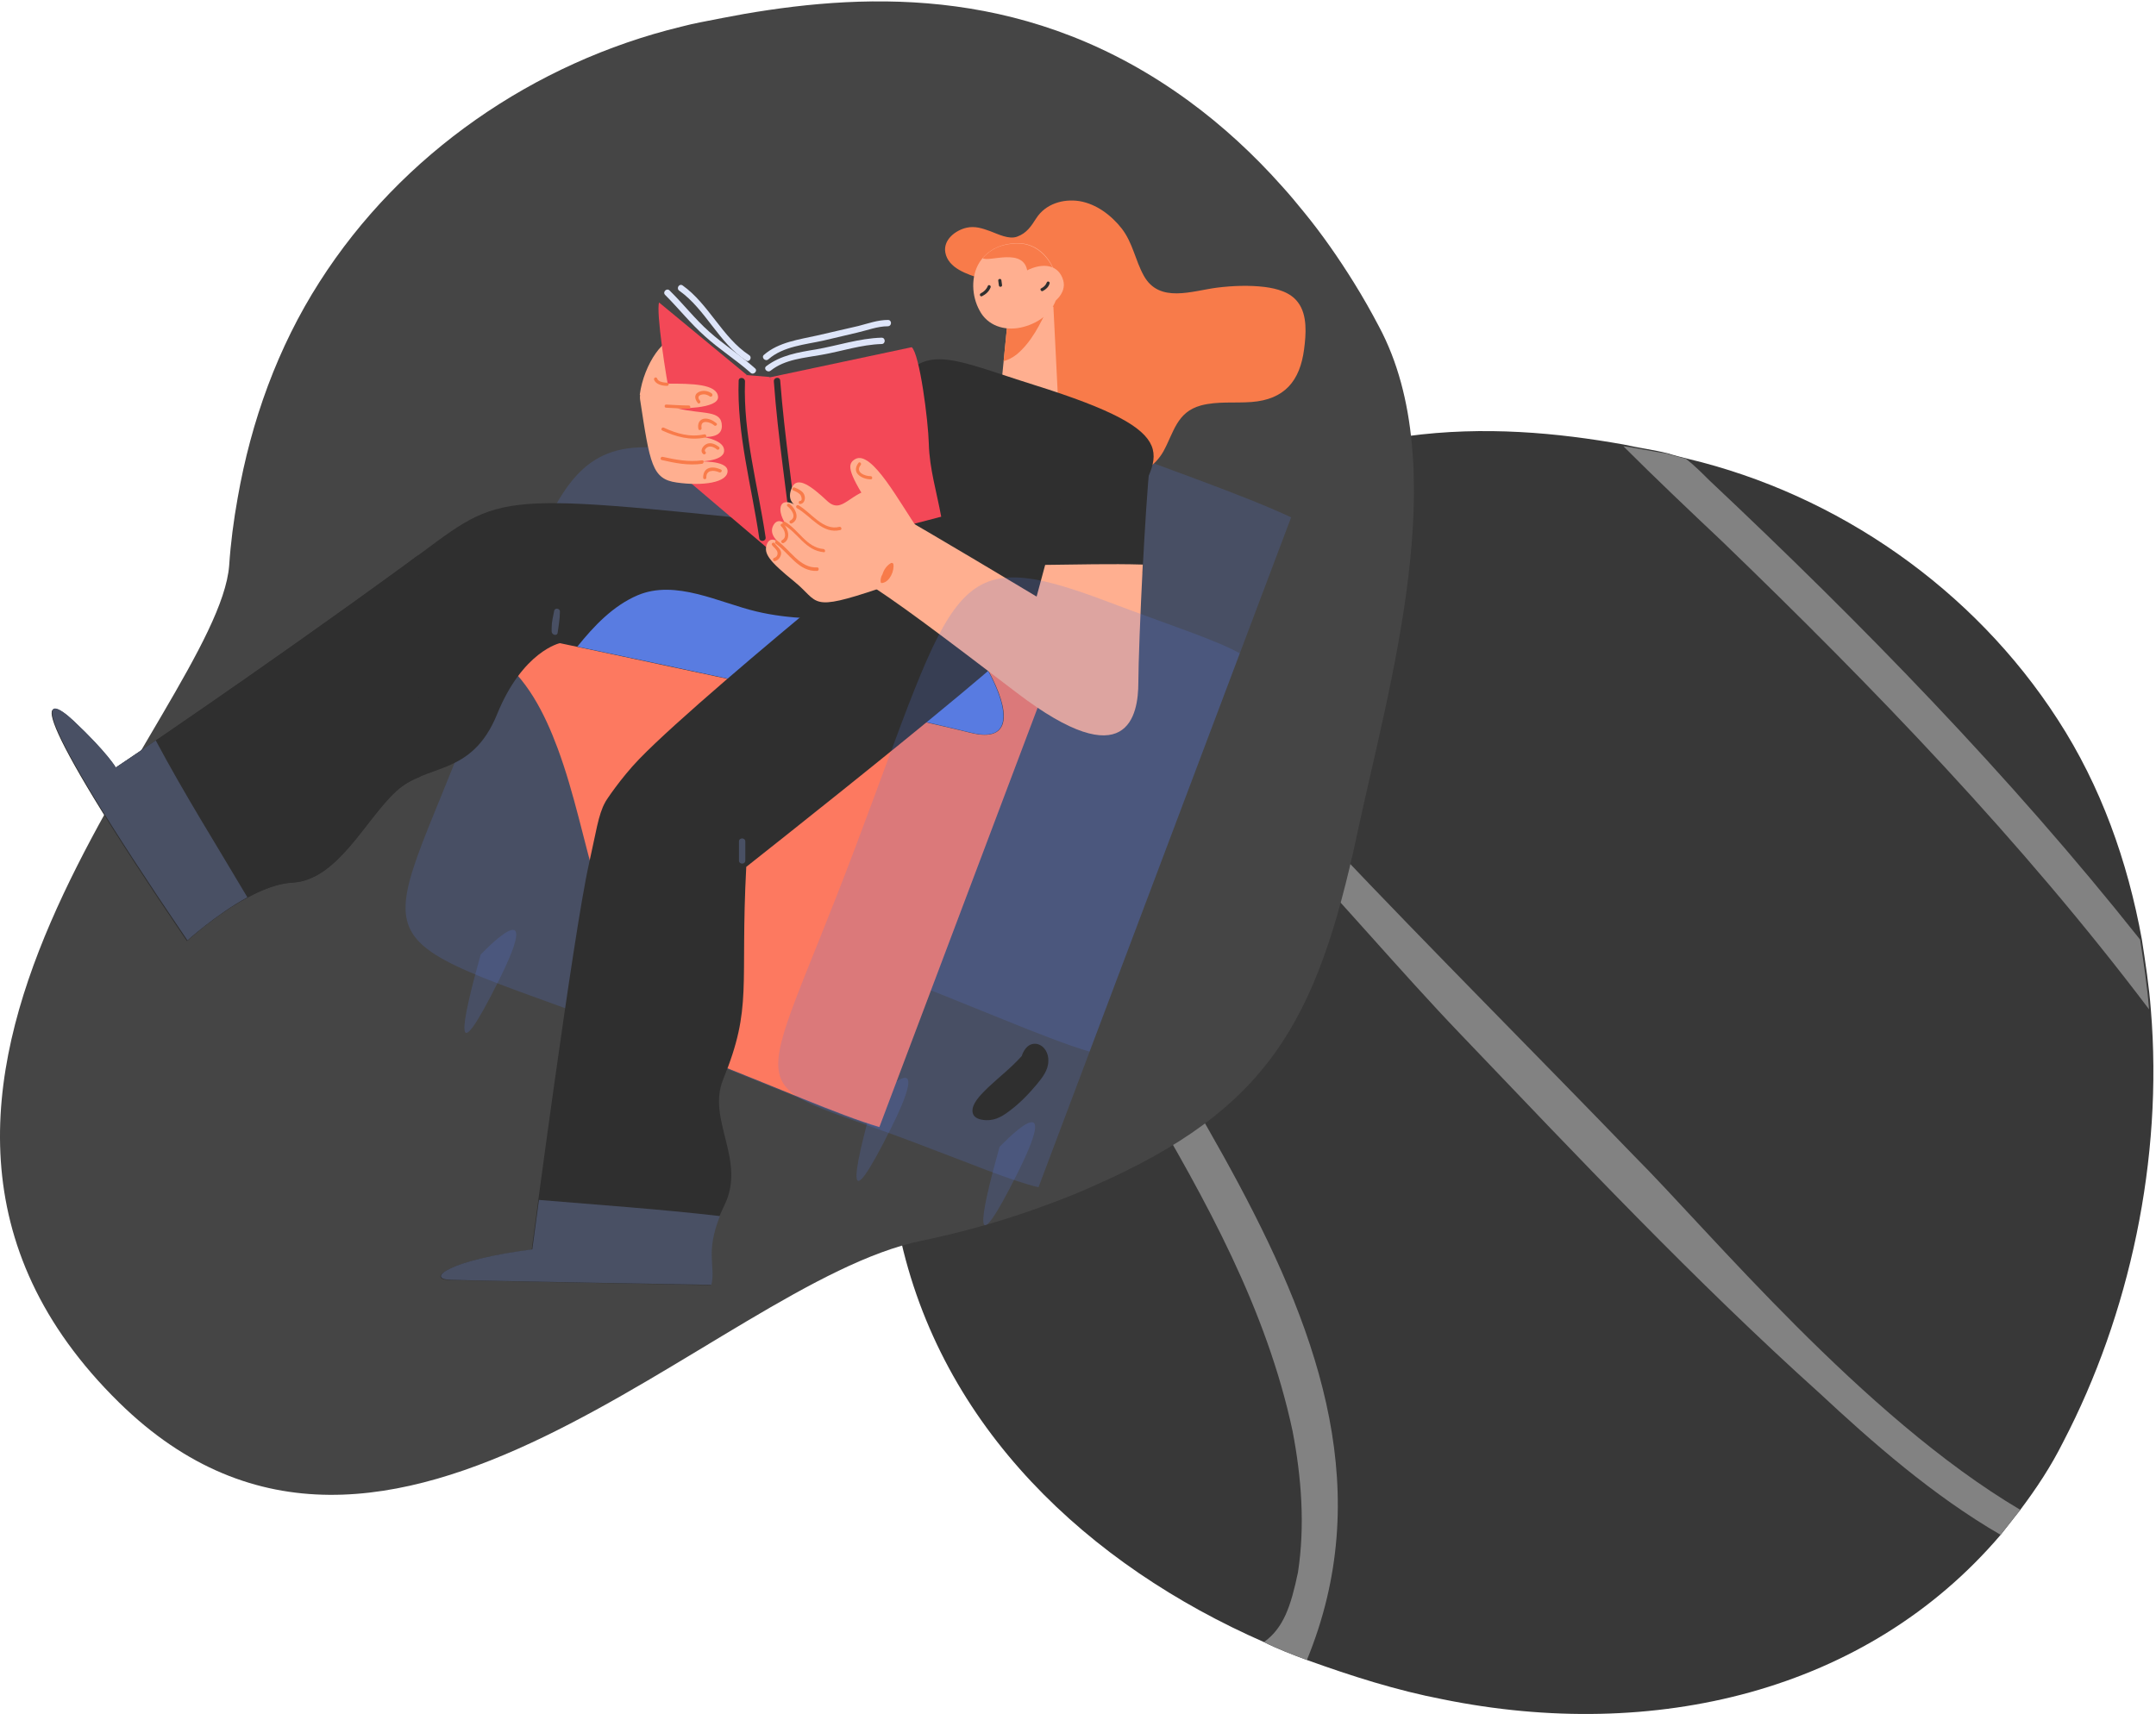 <?xml version="1.0" encoding="utf-8"?>
<svg xmlns="http://www.w3.org/2000/svg" fill="none" height="513" viewBox="0 0 645 513" width="645">
<path d="M269.02 368.896C281.323 427.2 325.72 468.388 378.14 491.389C382.42 493.529 386.699 495.134 390.978 496.738C404.351 501.552 417.724 505.832 431.631 508.506C494.75 521.344 558.404 506.367 598.522 459.295C600.661 456.62 602.266 454.481 604.406 451.806C609.22 445.387 613.499 438.968 617.243 431.48C637.035 393.501 647.198 346.965 643.454 302.033C642.919 295.079 641.849 288.125 640.779 281.171C636.5 257.636 628.476 235.17 615.639 215.378C590.498 176.33 549.845 147.98 504.913 137.282C502.774 136.747 500.634 136.212 499.029 135.677C494.75 134.607 490.471 134.072 485.657 133.003C446.609 126.049 397.397 124.444 349.791 159.748C339.627 167.237 329.999 175.795 321.441 185.423C319.301 188.098 316.627 190.772 314.487 193.447C309.138 200.401 303.789 207.354 299.51 214.843C296.835 219.122 294.16 223.936 292.021 228.216C268.485 272.078 258.857 322.894 269.02 368.896Z" fill="#383838"/>
<path d="M485.656 133.534C495.284 143.162 505.447 152.791 515.076 161.884C560.543 205.747 604.94 251.748 642.918 302.029C642.383 295.076 641.313 288.122 640.243 281.168C601.195 231.957 556.798 186.49 511.331 143.698C509.192 141.558 507.052 139.418 504.378 137.279C502.238 136.744 500.098 136.209 498.493 135.674C494.214 135.139 489.935 134.069 485.656 133.534Z" fill="#828282"/>
<path d="M436.979 309.52C471.747 345.893 507.051 383.337 544.495 417.036C560.007 431.478 578.194 447.526 598.52 459.293C600.66 456.619 602.265 454.479 604.404 451.805C557.333 423.99 511.331 368.359 488.865 345.893C458.91 314.869 428.42 284.379 399 253.355C376 229.284 350.859 203.609 321.974 186.492C319.834 189.166 317.16 191.841 315.02 194.515C362.627 220.726 400.07 271.007 436.979 309.52Z" fill="#828282"/>
<path d="M378.141 491.389C382.421 493.529 386.7 495.133 390.979 496.738C431.632 397.781 326.791 310.056 298.976 215.378C296.301 219.657 293.627 224.471 291.487 228.751C314.488 297.753 371.188 355.523 386.7 428.27C389.375 442.178 390.444 456.62 388.305 470.528C386.165 480.691 384.025 487.11 378.141 491.389Z" fill="#828282"/>
<path d="M406.056 249.387C393.885 306.358 379.026 331.969 327.655 354.668C323.548 356.535 319.367 358.252 315.111 359.82C302.193 364.748 288.902 368.556 275.537 371.319C213.936 384.012 116.271 498.851 35.63 419.704C-59.273 326.518 65.049 212.949 68.558 169.269C69.006 162.474 69.902 155.679 71.097 149.034C75.129 125.961 83.118 103.86 95.588 84.371C120.079 45.992 159.802 18.664 203.781 7.987C205.797 7.464 207.739 7.016 209.68 6.643C213.787 5.821 218.117 5 222.597 4.179C260.753 -2.392 308.913 -3.96 355.655 30.238C365.66 37.555 374.994 46.142 383.431 55.624C385.746 58.163 387.911 60.776 390.151 63.539C395.527 70.11 400.455 77.203 405.01 84.521C407.698 88.852 410.162 93.182 412.552 97.737C435.027 139.775 415.688 204.437 406.056 249.387Z" fill="#454545"/>
<path d="M143.793 285.672C137.82 307.103 135.07 321.8 149.293 293.258C163.517 264.716 143.793 285.672 143.793 285.672Z" fill="#597CE1" fill-opacity="0.2"/>
<path d="M261.09 329.955C255.116 351.385 252.367 366.083 266.59 337.541C280.814 308.999 261.09 329.955 261.09 329.955Z" fill="#597CE1" fill-opacity="0.2"/>
<path d="M299.02 343.23C293.046 364.66 290.296 379.358 304.52 350.816C318.743 322.274 299.02 343.23 299.02 343.23Z" fill="#597CE1" fill-opacity="0.2"/>
<path d="M386.258 154.815C371.939 148.083 349.087 140.307 314.761 127.316C229.514 95.171 235.867 108.352 205.524 188.762C175.18 269.173 164.939 253.337 261.28 289.655C292.287 301.413 312.2 310.611 325.95 314.688L386.258 154.815Z" fill="#597CE1" fill-opacity="0.2"/>
<path d="M323.295 177.572C308.976 170.84 286.124 163.064 251.798 150.073C166.551 117.928 172.905 131.109 142.561 211.519C112.217 291.93 101.976 276.094 198.317 312.411C229.325 324.17 249.238 333.367 262.987 337.445L323.295 177.572Z" fill="#597CE1" fill-opacity="0.2"/>
<path d="M291.339 199.003C265.642 191.228 238.901 187.245 212.161 185.728C191.964 184.59 171.577 184.874 151.474 187.15C150.431 189.995 149.388 193.029 148.25 196.158C157.543 202.606 162.948 213.511 166.835 223.942C171.861 237.501 174.611 251.725 178.688 265.569C183.524 281.594 191.395 296.577 201.825 309.567C203.437 311.559 205.144 313.55 206.851 315.447C233.117 325.593 250.565 333.558 263.081 337.256L312.485 206.304C305.468 203.649 298.451 201.184 291.339 199.003Z" fill="#FD7960"/>
<path d="M388.343 90.525C386.067 87.395 381.99 86.352 378.387 85.878C373.74 85.309 368.81 85.499 364.163 86.068C356.672 87.016 346.811 90.904 342.164 82.465C339.604 77.818 338.94 72.792 335.621 68.431C332.492 64.448 328.035 61.034 322.915 60.181C317.984 59.422 312.769 61.034 310.019 65.301C308.502 67.672 307.174 69.758 304.329 70.801C301.864 71.749 298.545 70.043 296.269 69.189C293.899 68.336 291.718 67.577 289.158 68.146C285.839 68.905 282.141 71.749 282.805 75.542C283.658 80.284 289.347 82.085 293.614 83.413C294.089 85.12 295.037 86.068 296.364 87.206C299.209 89.576 301.485 91.947 303.761 94.886C308.881 101.524 311.536 111.386 309.924 119.635C308.976 124.377 308.407 128.454 310.588 133.006C312.674 137.462 316.467 140.971 320.924 142.867C329.837 146.66 343.112 143.815 348.043 135.092C351.172 129.402 352.026 123.333 359.232 121.342C364.163 120.015 369.379 120.678 374.404 120.299C384.266 119.541 388.912 114.041 390.145 104.464C390.714 100.102 391.188 94.317 388.343 90.525Z" fill="#F87B4A"/>
<path d="M301.959 90.81L299.684 113.852L316.752 123.998L315.14 91.758L301.959 90.81Z" fill="#FFAF90"/>
<path d="M304.14 106.076C308.502 102.473 311.252 96.973 313.622 91.758L301.959 90.81L300.252 108.067C301.674 107.688 302.907 107.024 304.14 106.076Z" fill="#F87B4A"/>
<path d="M293.044 78.483C294.751 75.733 297.691 73.836 300.82 73.172C303.57 72.603 307.173 72.224 310.776 74.784C314.854 77.724 317.224 83.698 316.181 88.724C315.043 93.844 310.207 96.973 305.371 98.016C300.441 99.059 295.415 97.447 293.044 92.896C290.674 88.629 290.389 82.655 293.044 78.483Z" fill="#FFAF90"/>
<path d="M307.362 81.327C309.448 82.749 313.431 88.723 316.276 87.68C316.845 82.939 314.474 77.629 310.681 74.879C307.078 72.319 303.475 72.698 300.725 73.267C298.07 73.836 295.699 75.258 293.992 77.25C295.794 78.577 306.414 73.836 307.362 81.327Z" fill="#F87B4A"/>
<path d="M318.079 83.887C316.751 79.24 312.105 78.387 306.984 81.042L312.769 91.378C314.95 91.378 319.217 87.775 318.079 83.887Z" fill="#FFAF90"/>
<path d="M293.426 87.775C294.374 87.301 295.133 86.543 295.512 85.594C295.702 85.025 296.555 85.405 296.366 85.974C295.891 87.206 294.943 88.06 293.805 88.629C293.236 88.913 292.857 88.06 293.426 87.775Z" fill="#2F2F2F"/>
<path d="M299.588 83.887L299.777 85.31C299.872 85.879 298.924 86.068 298.829 85.404L298.639 83.982C298.545 83.413 299.493 83.223 299.588 83.887Z" fill="#2F2F2F"/>
<path d="M311.535 86.258C312.294 85.878 312.863 85.309 313.147 84.551C313.337 83.982 314.19 84.266 314.001 84.835C313.716 85.878 312.863 86.637 311.915 87.111C311.441 87.301 310.966 86.447 311.535 86.258Z" fill="#2F2F2F"/>
<path d="M237.006 156.617C143.699 146.85 150.716 147.514 121.226 169.039C76.754 201.469 34.652 229.726 34.652 229.726C34.652 229.726 32.092 225.269 22.041 215.787C12.843 207.158 6.205 208.201 56.082 281.5C56.082 281.5 74.288 264.716 87.659 264.052C101.029 263.388 109.373 245.182 118.571 236.743C127.674 228.304 141.044 232.571 148.725 213.701C156.406 194.831 167.5 192.46 167.5 192.46C167.5 192.46 265.169 213.037 290.392 219.295C315.615 225.554 286.883 180.133 268.677 171.03C250.281 161.927 237.006 156.617 237.006 156.617Z" fill="#2F2F2F"/>
<path d="M125.777 232.381C123.122 233.424 120.657 234.752 118.381 236.838C109.278 245.183 100.838 263.389 87.468 264.147C74.098 264.811 55.892 281.595 55.892 281.595C6.11 208.296 12.652 207.253 21.85 215.882C31.997 225.364 34.462 229.821 34.462 229.821C34.462 229.821 76.564 201.564 121.036 169.134C122.458 168.091 123.881 167.048 125.113 166.1C125.208 181.84 125.303 197.676 125.398 213.417C125.682 219.675 125.682 226.028 125.777 232.381Z" fill="#2F2F2F"/>
<path d="M46.6 221.571C39.109 226.692 34.652 229.631 34.652 229.631C34.652 229.631 32.092 225.174 22.041 215.692C12.843 207.063 6.205 208.106 56.082 281.405C56.082 281.405 64.522 273.724 74.004 268.509C64.806 252.958 55.134 237.596 46.6 221.571Z" fill="#495064"/>
<path d="M286.693 187.435C267.159 182.693 246.108 187.719 226.29 182.978C215.101 180.323 202.11 173.306 190.731 178.142C183.43 181.271 177.741 187.245 172.715 193.503C193.481 197.865 268.582 213.796 290.296 219.201C307.649 223.657 299.399 203.365 286.693 187.435Z" fill="#597CE1"/>
<path d="M309.071 188.572C308.976 188.762 308.786 188.857 308.597 189.046C306.7 191.038 303.476 194.072 299.209 197.675C295.796 200.615 291.718 204.123 287.261 207.821C265.642 225.838 235.014 250.113 223.255 259.406C221.359 295.439 225.247 301.223 216.333 323.032C211.402 335.17 223.35 347.117 216.713 360.677C210.075 374.237 214.058 378.22 212.635 384.573C212.635 384.573 141.423 383.245 134.406 383.056C127.389 382.771 133.932 377.177 159.06 373.953C159.06 373.953 171.482 279.413 176.223 258.362C178.309 249.165 178.973 243.76 181.059 240.061C181.059 239.872 185.705 232.855 191.205 227.165C202.015 215.976 230.178 192.27 247.53 177.952C254.452 172.263 259.668 167.995 261.375 166.668C261.754 166.383 261.944 166.194 261.944 166.194L309.071 188.572Z" fill="#2F2F2F"/>
<path d="M215.386 363.903C197.369 361.817 179.258 360.584 161.241 359.067C160.009 368.075 159.25 373.859 159.25 373.859C134.122 377.083 127.484 382.678 134.596 382.962C141.613 383.247 212.826 384.48 212.826 384.48C214.153 378.79 210.929 374.997 215.386 363.903Z" fill="#495064"/>
<path d="M165.792 182.789C165.602 183.547 165.507 184.401 165.318 185.159C165.128 186.107 165.033 186.961 165.033 187.909C165.033 188.193 165.033 188.478 165.033 188.762C165.033 188.857 165.033 188.857 165.033 188.952C165.033 189.995 166.645 190.469 166.835 189.331C167.119 187.245 167.499 185.254 167.499 183.168C167.688 182.03 165.981 181.745 165.792 182.789Z" fill="#495064"/>
<path d="M221.074 251.82V257.509C221.074 258.742 222.971 258.742 222.971 257.509V251.82C222.971 250.587 221.074 250.587 221.074 251.82Z" fill="#495064"/>
<path d="M309.64 115.273C279.012 105.696 272.944 99.438 261.565 131.109C250.186 162.685 247.057 169.702 247.057 169.702L309.64 195.02C309.64 195.02 329.553 168.659 337.424 153.961C346.906 136.135 356.104 129.876 309.64 115.273Z" fill="#2F2F2F"/>
<path d="M191.396 118.118C192.629 108.825 198.982 99.912 203.06 101.523C207.137 103.135 198.034 123.048 198.034 123.048L191.396 118.118Z" fill="#FFAF90"/>
<path d="M203.344 141.729L231.128 165.34C230.748 161.831 230.084 158.323 229.421 154.909C227.998 147.608 226.766 140.212 225.723 132.815C224.774 125.988 224.585 118.971 223.352 112.144L197.181 90.524C196.232 93.084 199.172 112.808 200.689 119.73C202.206 127.031 202.491 134.427 203.344 141.729Z" fill="#F34857"/>
<path d="M281.576 154.625L237.483 166.099C236.724 162.685 236.629 159.082 236.44 155.573C236.061 148.082 235.302 140.686 234.164 133.29C233.121 126.463 231.035 119.73 230.371 112.903L272.757 103.895C275.128 105.981 277.688 125.704 277.878 132.911C278.067 140.212 280.248 147.324 281.576 154.625Z" fill="#F34857"/>
<path d="M223.352 112.239L230.274 112.808L240.325 142.582L237.48 166.004L231.127 165.435L218.516 134.143L223.352 112.239Z" fill="#F34857"/>
<path d="M222.878 114.136C222.878 112.903 221.076 112.713 220.981 113.851C220.412 129.877 224.869 145.428 227.145 161.073C227.335 162.306 229.231 162.022 229.041 160.789C226.766 145.333 222.309 129.971 222.878 114.136Z" fill="#2F2F2F"/>
<path d="M231.507 114.135C232.74 131.203 235.49 148.082 237.292 165.055C237.386 166.288 239.283 166.004 239.188 164.771C237.386 147.798 234.731 130.919 233.404 113.851C233.309 112.618 231.413 112.902 231.507 114.135Z" fill="#2F2F2F"/>
<path d="M341.786 171.504C342.45 158.513 343.304 145.238 344.062 137.747L320.83 138.884L312.012 171.314C321.968 171.314 331.83 171.409 341.786 171.504Z" fill="#2F2F2F"/>
<path d="M312.677 169.039L310.117 178.521C310.117 178.521 276.36 158.229 267.352 153.298C264.033 159.936 260.809 166.573 257.68 173.4C268.015 179.754 281.575 190.089 304.238 207.347C337.426 232.665 340.556 213.985 340.556 204.218C340.556 198.813 341.125 183.831 341.883 168.944C332.211 168.659 322.349 168.944 312.677 169.039Z" fill="#FFAF90"/>
<path d="M259.858 150.927C253.505 140.97 253.41 138.789 255.876 137.367C260.901 134.617 269.246 150.737 274.84 158.608C280.435 166.478 259.858 150.927 259.858 150.927Z" fill="#FFAF90"/>
<path d="M262.609 145.901C254.17 146.944 252.084 154.246 247.437 149.884C242.791 145.522 238.524 142.298 236.912 145.901C235.3 149.505 237.576 150.927 237.576 150.927C237.576 150.927 234.352 149.125 233.593 151.496C232.929 153.867 235.11 156.901 235.11 156.901C235.11 156.901 232.74 154.53 231.317 157.28C229.895 160.03 233.024 162.306 233.024 162.306C233.024 162.306 230.464 160.125 229.421 162.875C228.378 165.625 230.085 167.901 237.67 174.064C245.256 180.228 241.843 183.262 263.178 176.055C284.703 168.849 262.609 145.901 262.609 145.901Z" fill="#FFAF90"/>
<path d="M195.947 114.61C193.292 114.515 191.111 116.791 191.49 119.541C194.43 138.885 195.094 143.341 202.395 144.384C210.36 145.522 217.662 144.384 217.662 140.971C217.662 137.557 208.559 138.126 208.559 138.126C208.559 138.126 216.239 138.221 216.619 135.092C216.998 131.963 211.498 130.73 207.326 130.256C207.326 130.256 215.955 132.437 215.955 127.506C215.955 122.575 210.455 124.092 202.585 122.196C202.585 122.196 215.196 122.48 214.817 118.687C214.438 114.894 207.041 114.799 199.74 114.799C198.318 114.705 197.085 114.705 195.947 114.61Z" fill="#FFAF90"/>
<path d="M225.912 110.247C221.55 106.359 216.525 103.135 212.163 99.248C207.896 95.455 204.387 90.903 200.31 86.921C199.456 86.067 198.129 87.395 198.982 88.248C203.06 92.326 206.568 96.782 210.835 100.575C215.197 104.558 220.223 107.687 224.585 111.575C225.438 112.333 226.765 111.006 225.912 110.247Z" fill="#DEE5F9"/>
<path d="M224.111 106.265C216.051 100.955 212.068 90.998 204.198 85.404C203.155 84.74 202.206 86.352 203.249 87.016C211.12 92.61 215.008 102.567 223.162 107.877C224.205 108.541 225.154 106.929 224.111 106.265Z" fill="#DEE5F9"/>
<path d="M263.746 101.049C257.014 101.239 250.661 103.42 244.118 104.558C238.902 105.411 233.592 106.265 229.231 109.583C228.282 110.342 229.61 111.67 230.558 110.911C234.825 107.497 240.609 107.118 245.825 106.17C251.799 105.127 257.583 103.135 263.746 102.946C264.979 102.946 264.979 101.049 263.746 101.049Z" fill="#DEE5F9"/>
<path d="M265.644 95.74C262.61 95.74 259.765 96.783 256.826 97.541C252.748 98.49 248.671 99.438 244.499 100.386C238.999 101.619 232.93 102.377 228.568 106.17C227.62 106.929 228.948 108.351 229.896 107.498C234.353 103.61 240.895 103.136 246.395 101.903C249.714 101.145 253.128 100.291 256.447 99.533C259.386 98.869 262.515 97.636 265.55 97.636C266.877 97.636 266.877 95.74 265.644 95.74Z" fill="#DEE5F9"/>
<path d="M251.135 157.66C246.204 158.893 242.696 153.393 238.903 151.212C238.334 150.927 237.86 151.686 238.429 152.065C242.601 154.436 246.015 159.936 251.42 158.608C251.989 158.418 251.704 157.565 251.135 157.66Z" fill="#F87B4A"/>
<path d="M246.393 164.297C241.178 163.823 238.997 158.513 234.825 156.142C234.256 155.858 233.782 156.616 234.351 156.995C238.807 159.461 240.893 164.771 246.488 165.245C246.962 165.34 246.962 164.392 246.393 164.297Z" fill="#F87B4A"/>
<path d="M244.499 169.797C239.284 170.082 236.344 164.487 232.551 161.832C232.077 161.453 231.603 162.306 232.077 162.685C236.06 165.53 238.905 171.125 244.499 170.84C245.068 170.745 245.068 169.797 244.499 169.797Z" fill="#F87B4A"/>
<path d="M231.791 162.591C231.412 162.117 230.653 162.591 230.937 163.065C231.317 163.634 231.886 164.013 232.265 164.582C232.929 165.436 232.644 166.668 231.601 166.953C231.032 167.142 231.222 168.091 231.886 167.901C232.929 167.617 233.687 166.574 233.687 165.436C233.592 164.203 232.455 163.634 231.791 162.591Z" fill="#F87B4A"/>
<path d="M234.352 156.806C233.878 156.427 233.214 157.091 233.688 157.47C234.732 158.418 235.585 160.789 233.973 161.642C233.404 161.927 233.878 162.78 234.447 162.496C236.628 161.358 235.869 158.228 234.352 156.806Z" fill="#F87B4A"/>
<path d="M236.249 150.832C235.775 150.453 235.111 151.117 235.585 151.496C236.818 152.445 238.43 154.72 236.438 155.763C235.869 156.048 236.344 156.901 236.913 156.617C239.473 155.289 238.05 152.16 236.249 150.832Z" fill="#F87B4A"/>
<path d="M240.706 148.367C240.421 147.039 238.904 146.376 237.766 145.901C237.197 145.617 236.723 146.47 237.292 146.755C238.051 147.039 238.809 147.419 239.378 147.988C239.663 148.272 240.231 149.884 239.378 149.884C238.809 149.884 238.809 150.832 239.378 150.832C240.611 150.738 240.99 149.315 240.706 148.367Z" fill="#F87B4A"/>
<path d="M260.427 142.487C258.626 142.487 255.781 141.254 257.488 139.168C257.867 138.694 257.203 138.03 256.824 138.504C255.971 139.642 255.686 140.97 256.729 142.013C257.678 142.961 259.195 143.435 260.522 143.435C261.091 143.435 261.091 142.487 260.427 142.487Z" fill="#F87B4A"/>
<path d="M206.094 121.342C203.818 121.342 201.542 121.152 199.267 121.058C198.698 121.058 198.698 122.006 199.267 122.006C201.542 122.101 203.818 122.29 206.094 122.29C206.663 122.29 206.663 121.342 206.094 121.342Z" fill="#F87B4A"/>
<path d="M210.74 129.971C206.472 130.919 202.49 129.781 198.602 127.98C198.033 127.695 197.559 128.549 198.128 128.833C202.3 130.73 206.472 131.867 211.024 130.919C211.498 130.824 211.308 129.876 210.74 129.971Z" fill="#F87B4A"/>
<path d="M210.076 137.746C205.999 138.315 202.111 137.556 198.223 136.703C197.655 136.608 197.37 137.461 197.939 137.651C202.016 138.599 205.904 139.358 210.076 138.789C210.645 138.599 210.645 137.651 210.076 137.746Z" fill="#F87B4A"/>
<path d="M212.923 117.738C211.785 116.885 210.173 116.695 208.94 117.359C207.518 118.118 207.897 119.54 208.75 120.583C209.13 121.057 209.793 120.393 209.414 119.919C208.75 119.161 208.75 118.402 209.793 118.118C210.742 117.833 211.69 118.118 212.448 118.687C213.017 118.876 213.397 118.118 212.923 117.738Z" fill="#F87B4A"/>
<path d="M214.345 126.652C213.301 125.798 211.879 125.04 210.457 125.324C209.034 125.703 208.655 127.031 208.94 128.358C209.034 128.927 209.983 128.738 209.888 128.074C209.414 125.419 212.448 126.177 213.681 127.315C214.06 127.695 214.819 127.031 214.345 126.652Z" fill="#F87B4A"/>
<path d="M215.102 133.764C214.059 132.911 212.447 132.152 211.119 133.005C210.171 133.574 209.318 134.997 210.361 135.85C210.835 136.229 211.499 135.566 211.024 135.186C210.456 134.617 211.499 133.764 212.068 133.669C212.921 133.48 213.869 133.954 214.533 134.523C214.912 134.807 215.576 134.143 215.102 133.764Z" fill="#F87B4A"/>
<path d="M215.671 140.496C214.534 140.022 213.206 139.643 211.973 140.117C210.741 140.591 210.361 141.729 210.361 142.962C210.361 143.53 211.31 143.53 211.31 142.962C211.215 140.591 213.49 140.591 215.197 141.35C215.766 141.539 216.24 140.781 215.671 140.496Z" fill="#F87B4A"/>
<path d="M199.646 114.515C198.793 114.515 196.896 114.325 196.612 113.282C196.422 112.713 195.569 112.903 195.664 113.567C196.138 115.084 198.224 115.463 199.551 115.463C200.215 115.463 200.215 114.515 199.646 114.515Z" fill="#F87B4A"/>
<path d="M267.256 168.754C267.161 168.47 266.782 168.375 266.592 168.47C265.36 169.133 264.411 170.461 264.032 171.788C263.558 172.547 263.368 173.4 263.463 174.159C263.463 174.444 263.842 174.538 264.032 174.444C266.213 174.064 267.635 170.745 267.256 168.754Z" fill="#F87B4A"/>
<path d="M317.134 149.979C317.323 148.746 315.522 148.272 315.332 149.505C314.573 153.582 313.151 157.849 313.436 162.116C313.53 163.349 315.427 163.349 315.332 162.116C315.048 158.039 316.375 153.961 317.134 149.979Z" fill="#2F2F2F"/>
<path d="M370.897 195.495C363.122 191.228 350.321 187.245 331.356 180.038C284.134 162.211 286.03 173.78 255.687 254.096C225.343 334.506 219.654 321.515 273.134 341.713C290.297 348.161 302.814 353.471 310.684 355.272L370.897 195.495Z" fill="#597CE1" fill-opacity="0.2"/>
<path d="M310.306 312.412C307.841 311.938 306.324 313.93 305.66 316.016C302.531 319.524 298.927 322.274 295.514 325.498C293.902 327.11 291.342 329.481 290.962 331.851C290.678 333.843 292.005 334.791 293.807 335.075C296.936 335.644 299.402 334.412 301.772 332.61C304.901 330.334 307.651 327.489 310.117 324.55C311.824 322.464 313.625 320.283 313.625 317.438C313.72 315.352 312.582 312.981 310.306 312.412Z" fill="#2F2F2F"/>
</svg>